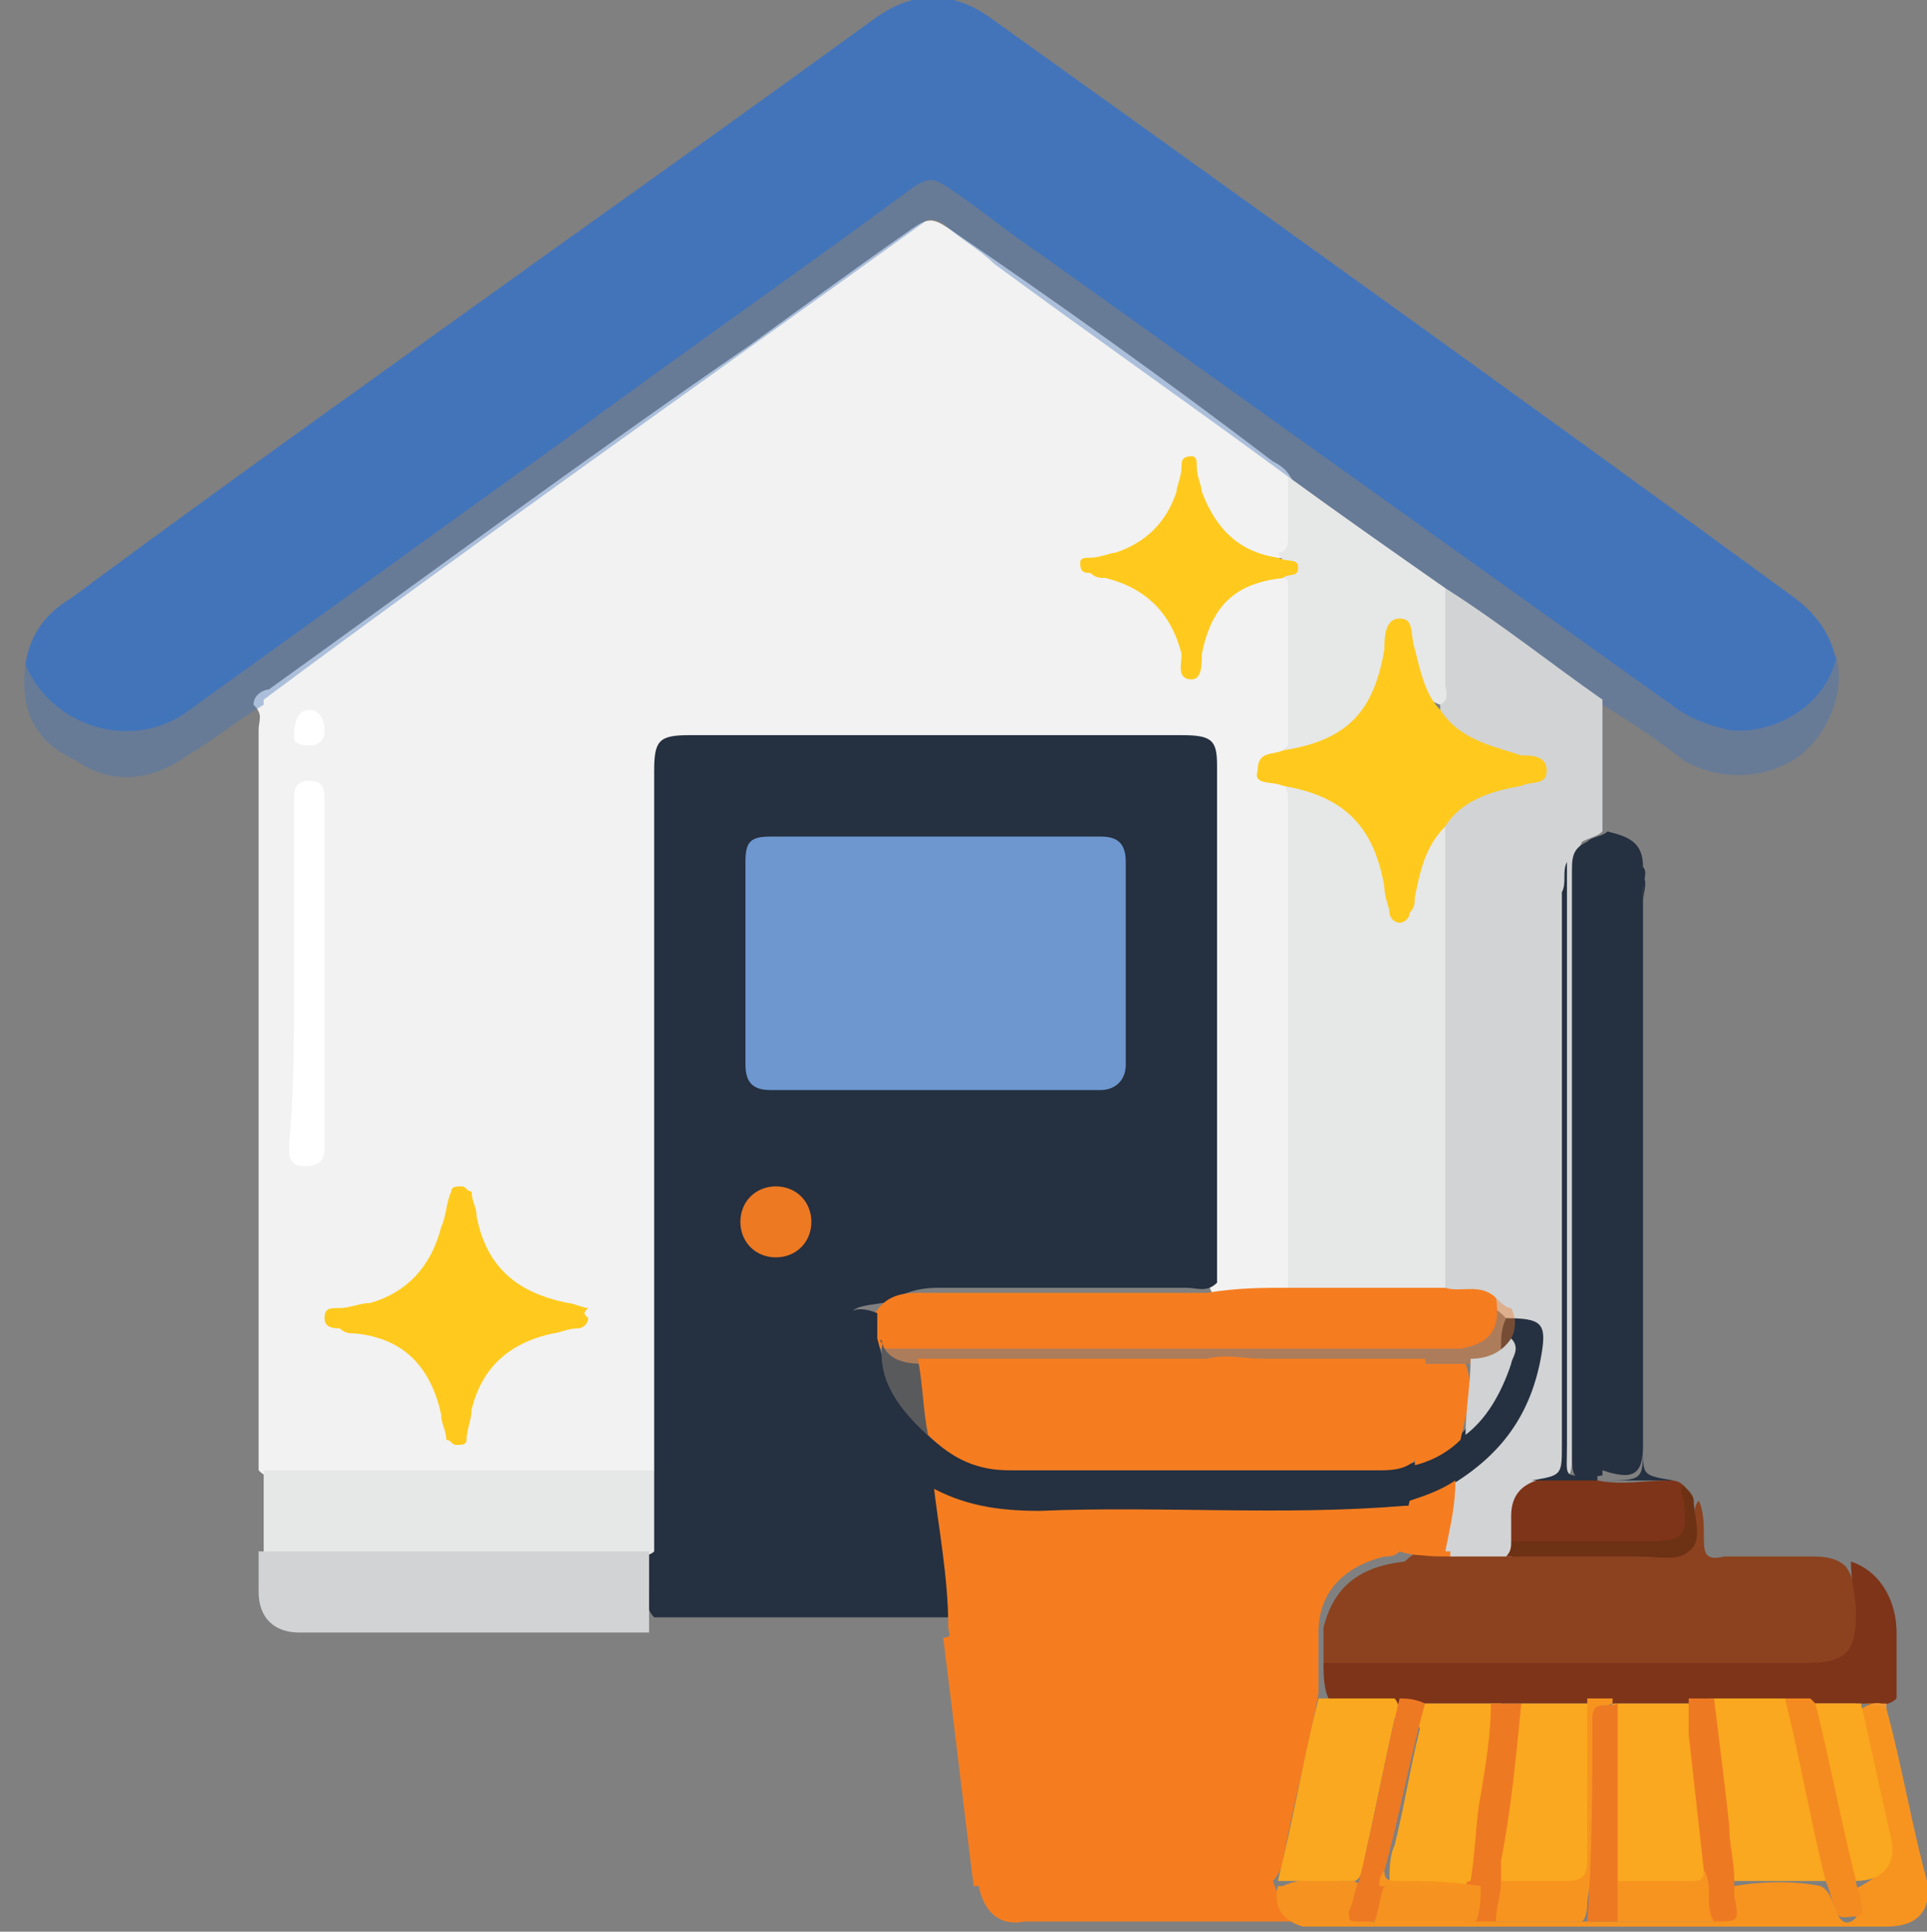 <?xml version="1.0" encoding="utf-8"?>
<!-- Generator: Adobe Illustrator 25.4.1, SVG Export Plug-In . SVG Version: 6.00 Build 0)  -->
<svg version="1.1" id="Layer_1" xmlns="http://www.w3.org/2000/svg" xmlns:xlink="http://www.w3.org/1999/xlink" x="0px" y="0px"
	 viewBox="0 0 38 38.1" enable-background="new 0 0 38 38.1" xml:space="preserve">
<rect x="0" y="0" width="38" height="38.1" fill="#808080" stroke="none"/>
<g>
	<path fill="#F2F2F2" d="M5.1,29c0-4.9,0-9.8,0-14.6c0-0.2,0.1-0.3-0.1-0.5c0-0.2,0.2-0.3,0.3-0.3c3.2-2.3,6.3-4.6,9.5-6.8
		C15.9,6,17,5.2,18,4.5c0.3-0.2,0.4-0.2,0.7,0C20.9,6,23,7.5,25.1,9.1c0.2,0.1,0.3,0.2,0.4,0.4c0.1,0.4,0,0.7,0,1.1
		c0,0.1,0,0.3-0.2,0.4c-0.7,0.1-1.4-0.4-1.7-1.1c-0.1-0.2-0.1-0.4-0.2-0.7c-0.2,0.5-0.2,1-0.6,1.4c-0.4,0.3-0.8,0.5-1.3,0.6
		c1.1,0.2,1.8,0.8,1.9,2c0.2-0.3,0.2-0.5,0.3-0.7c0.2-0.6,0.6-1,1.3-1.2c0.2-0.1,0.4-0.1,0.5,0.1c0.1,1.1,0.1,2.2,0,3.4
		c-0.1,0.2-0.4,0.2-0.6,0.3c0.2,0.2,0.5,0.1,0.6,0.4c0.1,0.2,0.1,0.4,0.1,0.6c0,2.9,0,5.8,0,8.8c0,0.2,0,0.4-0.1,0.6
		c-0.5,0.2-1.1,0.2-1.6,0c-0.1-0.2-0.1-0.4-0.1-0.7c0-3.1,0-6.2,0-9.2c0-0.8,0-0.8-0.8-0.8c-3,0-6,0-9.1,0c-0.1,0-0.2,0-0.2,0
		c-0.5,0-0.6,0.1-0.6,0.6c0,0.1,0,0.3,0,0.4c0,4.2,0,8.4,0,12.5c0,0.2,0,0.5-0.1,0.7c-0.2,0.1-0.4,0.1-0.6,0.1c-2.2,0-4.4,0-6.6,0
		C5.5,29.2,5.3,29.2,5.1,29z"/>
	<path fill="#4374BA" d="M0.5,13.1c0.1-0.6,0.4-1,0.9-1.3C4.5,9.5,7.6,7.3,10.8,5C12.9,3.5,15,2,17.2,0.4c0.8-0.6,1.6-0.6,2.4,0
		C24.9,4.2,30.2,8,35.4,11.8c0.4,0.3,0.7,0.7,0.8,1.2c-0.2,0.9-1.2,1.5-2.1,1.4c-0.4-0.1-0.7-0.2-1-0.4c-4.2-3-8.4-6-12.6-9
		c-0.6-0.4-1.2-0.9-1.8-1.3c-0.3-0.2-0.4-0.2-0.7,0c-2.3,1.7-4.6,3.3-6.9,5c-2.5,1.8-5,3.6-7.5,5.4C2.5,14.8,1,14.3,0.5,13.1z"/>
	<path fill="#253040" d="M12.9,29c0-0.2,0-0.3,0-0.5c0-4.4,0-8.9,0-13.3c0-0.6,0.1-0.7,0.7-0.7c3.2,0,6.4,0,9.7,0
		c0.6,0,0.7,0.1,0.7,0.6c0,3.4,0,6.8,0,10.2c-0.2,0.2-0.4,0.1-0.6,0.1c-1.6,0-3.3,0-4.9,0c-0.4,0-0.7,0.1-1,0.3c0,0,0,0-0.1,0
		c-0.7,0.1-0.7,0.1-0.6,0.8c0.2,0.9,0.6,1.6,1.3,2.1c0.2,0.1,0.3,0.2,0.4,0.4c0.2,0.7,0.2,1.5,0.3,2.2c0,0.2,0.1,0.5-0.1,0.7
		c-1.9,0-3.9,0-5.8,0c-0.2-0.2-0.1-0.4-0.1-0.6c0-0.3,0-0.6,0-1c0-0.4,0-0.8,0-1.2C12.7,29.3,12.8,29.1,12.9,29z"/>
	<path fill="#F57D20" d="M18.7,32.1c0-1-0.2-2-0.3-2.9c0.2-0.1,0.3,0,0.5,0.1c0.5,0.2,0.9,0.2,1.4,0.2c2.2,0,4.4,0,6.6,0
		c0.3,0,0.5-0.1,0.8,0c0.2,0.3,0.1,0.7,0,1c0,0,0,0.1-0.1,0.1c-0.1,0.1-0.2,0.1-0.3,0.1c-0.8,0.2-1.3,0.7-1.3,1.5c0,0.2,0,0.3,0,0.5
		c0,0.2,0,0.5,0,0.7c-0.2,1.1-0.5,2.2-0.7,3.3c0,0.1-0.1,0.3-0.2,0.4c0,0-0.1,0-0.1,0.1c-0.7,0.1-1.5,0-2.2,0c-1.1,0-2.1,0-3.2,0
		c-0.1,0-0.3,0-0.4,0c-0.2-1.6-0.4-3.3-0.6-4.9C18.8,32.3,18.7,32.2,18.7,32.1z"/>
	<path opacity="0.4" fill="#4374BA" d="M0.5,13.1c0.2,0,0.2,0.1,0.2,0.2c0.6,1,1.9,1.3,2.8,0.6c3.1-2.2,6.2-4.4,9.3-6.7
		c1.8-1.3,3.6-2.5,5.3-3.8c0.2-0.1,0.3-0.1,0.5,0c1.4,1,2.8,2.1,4.3,3.1c1.4,1,2.8,2,4.2,3c2,1.4,4,2.9,6,4.3c1.1,0.8,2.4,0.5,3-0.7
		c0-0.1,0.1-0.1,0.1-0.2c0.2,0.7-0.1,1.5-0.7,2c-0.7,0.5-1.6,0.5-2.3,0.1c-0.5-0.4-1.1-0.8-1.6-1.1c-0.5-0.1-0.8-0.5-1.2-0.8
		c-0.7-0.4-1.3-0.9-2-1.4c-0.9-0.6-1.7-1.3-2.6-1.9c-0.2-0.1-0.3-0.2-0.4-0.4c-1.9-1.4-3.9-2.8-5.8-4.2c-0.3-0.3-0.7-0.5-1-0.8
		c-0.2-0.1-0.3-0.1-0.4,0c-4.3,3.1-8.7,6.2-13,9.4c0,0,0,0,0,0.1c-0.5,0.3-1,0.7-1.5,1c-0.7,0.5-1.5,0.6-2.2,0.1
		C0.6,14.6,0.4,13.9,0.5,13.1z"/>
	<path fill="#D2D3D4" d="M28.5,11.6c1.1,0.7,2.1,1.5,3.1,2.2c0,0.9,0,1.7,0,2.6c-0.1,0.1-0.2,0.1-0.4,0.2C31.1,16.8,31,17,31,17.2
		c0,2.8,0,5.6,0,8.3c0,1,0,2,0,3.1c0,0.5,0,0.6-0.5,0.7c-0.5,0.2-0.5,0.3-0.6,0.8c0,0.1,0,0.3,0,0.4c0,0.1,0,0.2-0.1,0.3
		c-0.4,0.1-0.8,0.1-1.2,0c0,0-0.1-0.1-0.1-0.1c0-0.4,0.1-0.9,0.1-1.3c0-0.2,0.2-0.3,0.3-0.4c0.7-0.6,1.2-1.3,1.4-2.2
		c0.1-0.6,0-0.7-0.6-0.8c-0.1-0.1-0.2-0.2-0.3-0.2c-0.2-0.1-0.4-0.1-0.6-0.1c-0.2,0-0.3,0-0.4-0.2c-0.1-0.1-0.1-0.3-0.1-0.4
		c0-2.8,0-5.5,0-8.3c0-0.1,0-0.2,0-0.3c0.1-0.4,0.4-0.6,0.8-0.8c0.3-0.1,0.5-0.2,0.8-0.3c0.1,0,0.3,0,0.4-0.2
		c-0.2-0.2-0.4-0.2-0.6-0.2c-0.4-0.1-0.7-0.2-1-0.5c-0.2-0.1-0.3-0.3-0.3-0.5c0-0.6,0-1.2,0-1.7C28.4,12,28.4,11.8,28.5,11.6z"/>
	<path fill="#8C421F" d="M28.6,30.7c0.4,0,0.8,0,1.2,0c0.2-0.1,0.4-0.1,0.6-0.1c0.8,0,1.7,0,2.5,0c0.4,0,0.5,0,0.5-0.5
		c0-0.2,0-0.4,0.1-0.5c0.1,0.2,0.1,0.5,0.1,0.7c0,0.3,0,0.5,0.4,0.4c0.6,0,1.2,0,1.7,0c0.2,0,0.5,0,0.7,0.2c0.3,0.4,0.3,1.4,0.1,1.8
		c-0.1,0.1-0.2,0.2-0.4,0.3c-0.2,0-0.3,0-0.5,0c-3,0-5.9,0-8.9,0c-0.2,0-0.4,0-0.6-0.1c0-0.3,0-0.6,0-0.8c0.2-0.8,0.7-1.2,1.6-1.3
		C28,30.5,28.3,30.5,28.6,30.7z"/>
	<path fill="#E6E7E7" d="M12.9,29c0,0.5,0,1,0,1.6c-0.1,0.1-0.3,0.1-0.5,0.1c-2.2,0-4.5,0-6.7,0c-0.2,0-0.4,0-0.5-0.1
		c0-0.5,0-1,0-1.6C7.7,29,10.3,29,12.9,29z"/>
	<path fill="#D2D3D4" d="M5.1,30.6c2.6,0,5.1,0,7.7,0c0,0.5,0,1,0,1.6c-2.3,0-4.6,0-6.9,0c-0.5,0-0.8-0.3-0.8-0.8
		C5.1,31.1,5.1,30.8,5.1,30.6z"/>
	<path fill="#7D3419" d="M26.1,32.8c3.2,0,6.3,0,9.5,0c0.8,0,1-0.2,1-1c0-0.3-0.1-0.6-0.1-1c0.6,0.2,0.9,0.8,0.9,1.4
		c0,0.4,0,0.9,0,1.3c-0.2,0.2-0.5,0.1-0.7,0.1c-0.3,0-0.5,0-0.8,0c-0.2,0-0.3,0-0.5,0c-0.5,0-1,0-1.4,0c-0.2,0-0.3,0-0.5,0
		c-0.5,0-0.9,0-1.4,0c-0.2,0-0.4,0-0.6,0c-0.4,0-0.9,0-1.3,0c-0.2,0-0.3,0-0.5,0c-0.5,0-1,0-1.4,0c-0.2,0-0.4,0-0.6,0
		c-0.5,0-1,0.1-1.5-0.1C26.1,33.3,26.1,33,26.1,32.8z"/>
	<path fill="#253040" d="M31.3,16.6c0.1-0.1,0.3-0.1,0.4-0.2c0.4,0.1,0.7,0.2,0.7,0.7c0.1,0.1,0,0.3,0,0.4c0,3.7,0,7.3,0,11
		c0,0.6-0.2,0.7-0.8,0.5c-0.2-0.2-0.1-0.5-0.1-0.7c0-3.3,0-6.5,0-9.8C31.4,18,31.5,17.3,31.3,16.6z"/>
	<path fill="#F79420" d="M37.2,33.7c0.3,1.1,0.5,2.3,0.8,3.4c0.1,0.6-0.2,0.9-0.8,0.9c-1,0-2.1,0-3.1,0c-1.6,0-3.1,0-4.7,0
		c0-0.1,0-0.1,0.1-0.1c0,0,0.1,0,0.1,0c0.6,0,1.1,0,1.7,0c0.2,0,0.4,0,0.6,0c0.6,0,1.2,0,1.8,0c0.3,0,0.5-0.1,0.4-0.4
		c0-0.1,0-0.2,0.1-0.3c0.6-0.1,1.2-0.1,1.7,0c0.2,0.1,0.2,0.3,0.3,0.4c0,0.1,0.1,0.4,0.3,0.3c0.2-0.1,0.1-0.2,0-0.3
		c0-0.1-0.1-0.2,0-0.3c0.6-0.3,0.7-0.4,0.5-1c-0.1-0.6-0.3-1.3-0.4-1.9c0-0.2-0.1-0.4,0-0.6C36.8,33.6,37.1,33.5,37.2,33.7z"/>
	<path fill="#F57D20" d="M19.3,37.2c0.1-0.1,0.2-0.1,0.3-0.1c1.8,0,3.7,0,5.5,0c0.1,0.3,0.3,0.6,0.5,0.8c-1.8,0-3.6,0-5.4,0
		C19.7,38,19.4,37.7,19.3,37.2z"/>
	<path fill="#7D3419" d="M29.8,30.4c0-0.2,0-0.4,0-0.5c0-0.4,0.2-0.6,0.5-0.7c0.4,0,0.8-0.2,1.2,0c0.5,0.1,0.9,0,1.4,0
		c0.1,0,0.2,0,0.3,0.1c0.1,0.2,0.1,0.4,0.1,0.7c0,0.3-0.2,0.5-0.5,0.5c-0.9,0-1.9,0-2.8,0C29.9,30.5,29.8,30.4,29.8,30.4z"/>
	<path fill="#6D3114" d="M29.8,30.4c0.9,0,1.8,0,2.7,0c0.7,0,0.8-0.1,0.7-0.8c0-0.1-0.1-0.2,0-0.3c0.1,0.1,0.2,0.2,0.2,0.3
		c0,0,0,0,0,0c0,0.3,0.2,0.8-0.1,1c-0.2,0.2-0.6,0.1-1,0.1c-0.9,0-1.8,0-2.6,0C29.8,30.6,29.8,30.5,29.8,30.4z"/>
	<path fill="#F69320" d="M25.7,38c-0.4-0.1-0.6-0.4-0.5-0.8c0,0,0,0,0.1,0c0.4-0.2,0.9-0.1,1.4-0.1c0.2,0.1,0.2,0.3,0.1,0.4
		c-0.1,0.3,0,0.4,0.3,0.4c0,0,0,0.1,0,0.1C26.6,38,26.2,38,25.7,38z"/>
	<path fill="#253040" d="M33,29.2c-0.5,0-0.9,0-1.4,0c0,0,0,0,0,0c0,0,0,0,0,0c0.8,0,0.8,0,0.8-0.7c0-3.6,0-7.1,0-10.7
		c0-0.2,0-0.3,0-0.5c0.1,0.1,0,0.3,0,0.5c0,3.6,0,7.2,0,10.8C32.4,29.1,32.4,29.1,33,29.2z"/>
	<path fill="#F79420" d="M27.1,38C27,38,27,37.9,27.1,38c0-0.1,0-0.1,0-0.1c0.6-0.1,1.3,0,1.9-0.1c0.2,0,0.3,0,0.5,0.1
		c0,0,0,0,0,0.1C28.7,38,27.9,38,27.1,38z"/>
	<path fill="#F29830" d="M37.2,33.7c-0.2-0.1-0.4-0.1-0.6-0.1c-0.3,0.2-0.5,0.1-0.8,0.1c-0.1,0-0.1-0.1-0.1-0.1c0.5,0,1,0,1.5,0
		C37.2,33.6,37.2,33.7,37.2,33.7z"/>
	<path fill="#E6E7E7" d="M28.5,16.2c0,3.1,0,6.2,0,9.3c-0.1,0.1-0.3,0.1-0.4,0.1c-0.8,0-1.5,0-2.3,0c-0.2,0-0.3,0-0.4-0.1
		c0-3.2,0-6.4,0-9.6c0-0.2,0-0.3-0.1-0.5c0.1-0.1,0.3,0,0.4,0c0.9,0.3,1.5,0.9,1.7,1.8c0,0.2,0,0.6,0.2,0.6c0.3,0,0.2-0.4,0.2-0.6
		c0.1-0.3,0.2-0.5,0.3-0.8C28.3,16.3,28.3,16.1,28.5,16.2z"/>
	<path fill="#F57D20" d="M25.4,25.4c1,0,2.1,0,3.1,0c0.3,0.1,0.7-0.1,1,0.2c0.1,0.6-0.1,0.9-0.7,1c-0.1,0-0.3,0-0.4,0
		c-3.5,0-6.9,0-10.4,0c-0.2,0-0.4,0-0.6,0c-0.1,0-0.1-0.1-0.2-0.1c-0.1-0.2-0.1-0.3,0-0.5c0.2-0.4,0.5-0.5,0.9-0.5
		c1.9,0,3.8,0,5.7,0C24.4,25.4,24.9,25.4,25.4,25.4z"/>
	<path fill="#E6E7E7" d="M28.5,11.6c0,0.6,0,1.3,0,1.9c0,0.1,0.1,0.3-0.1,0.4c-0.3-0.1-0.4-0.3-0.4-0.6c-0.1-0.3-0.1-0.5-0.2-0.8
		c0-0.1,0-0.2-0.1-0.2c-0.1,0-0.1,0.1-0.2,0.2c-0.1,0.2-0.1,0.4-0.1,0.6c-0.3,0.9-0.8,1.5-1.8,1.7c-0.1,0-0.2,0.1-0.3,0
		c0,0,0.1-0.1,0.1-0.1c0-1.1,0-2.1,0-3.2c0,0,0-0.1-0.1-0.1c0.2-0.2,0-0.3-0.1-0.5c0.2,0,0.2-0.2,0.2-0.3c0-0.4,0-0.8,0-1.2
		C26.5,10.2,27.5,10.9,28.5,11.6z"/>
	<path fill="#FFCA1D" d="M25.3,14.8c1.3-0.2,1.8-0.8,2-2c0-0.2,0-0.6,0.3-0.6c0.3,0,0.2,0.3,0.3,0.6c0.1,0.4,0.2,0.9,0.5,1.2
		c0.4,0.6,1,0.7,1.6,0.9c0.2,0,0.5,0,0.5,0.3c0,0.3-0.3,0.2-0.5,0.3c-0.6,0.1-1.2,0.3-1.5,0.8c-0.4,0.4-0.5,0.9-0.6,1.4
		c0,0.1,0,0.2-0.1,0.3c0,0.1-0.1,0.2-0.2,0.2c-0.1,0-0.2-0.1-0.2-0.2c0-0.1-0.1-0.3-0.1-0.5c-0.2-1.2-0.8-1.8-2-2c0,0,0,0,0,0
		c-0.2-0.1-0.6,0-0.5-0.3C24.8,14.8,25.1,14.9,25.3,14.8z"/>
	<path fill="#FFCA1D" d="M11.6,26c0,0.1-0.1,0.2-0.2,0.2c-0.2,0-0.4,0.1-0.5,0.1C10,26.5,9.5,27,9.3,27.8c0,0.2-0.1,0.4-0.1,0.6
		c0,0.1-0.1,0.1-0.2,0.1c-0.1,0-0.1-0.1-0.2-0.1c0-0.2-0.1-0.3-0.1-0.5C8.5,27,8,26.4,7,26.3c-0.1,0-0.2,0-0.3-0.1
		c-0.1,0-0.3,0-0.3-0.2c0-0.2,0.1-0.2,0.3-0.2c0.2,0,0.4-0.1,0.6-0.1C8,25.5,8.5,25,8.7,24.2c0.1-0.2,0.1-0.5,0.2-0.7
		c0-0.1,0.1-0.1,0.2-0.1c0.1,0,0.1,0.1,0.2,0.1c0,0.2,0.1,0.3,0.1,0.5c0.2,1,0.8,1.5,1.8,1.7c0.1,0,0.3,0.1,0.4,0.1
		C11.5,25.9,11.5,25.9,11.6,26z"/>
	<path fill="#FFCA1D" d="M25.2,11C25.3,11,25.3,11,25.2,11c0.2,0.1,0.4,0,0.4,0.2c0,0.2-0.2,0.1-0.3,0.2c-0.9,0.1-1.4,0.5-1.6,1.5
		c0,0.2,0,0.5-0.2,0.5c-0.3,0-0.2-0.3-0.2-0.5c-0.2-0.8-0.7-1.3-1.5-1.5c-0.1,0-0.2,0-0.3-0.1c-0.1,0-0.2,0-0.2-0.2
		c0-0.1,0.1-0.1,0.2-0.1c0.2,0,0.4-0.1,0.5-0.1c0.6-0.2,1-0.6,1.2-1.2c0-0.1,0.1-0.3,0.1-0.5c0-0.1,0-0.2,0.2-0.2
		c0.1,0,0.1,0.1,0.1,0.2c0,0.2,0.1,0.4,0.1,0.5C24,10.5,24.5,10.9,25.2,11z"/>
	<path fill="#FFFFFF" d="M5.8,19.2c0-1.1,0-2.3,0-3.4c0-0.2,0-0.4,0.3-0.4c0.3,0,0.3,0.2,0.3,0.4c0,2.3,0,4.6,0,6.8
		c0,0.3-0.1,0.4-0.4,0.4c-0.3,0-0.3-0.2-0.3-0.4C5.8,21.5,5.8,20.4,5.8,19.2z"/>
	<path fill="#FFFFFF" d="M5.8,14.5c0-0.3,0.1-0.5,0.3-0.5c0.2,0,0.3,0.2,0.3,0.4c0,0.2-0.1,0.3-0.3,0.3C5.8,14.7,5.8,14.6,5.8,14.5z
		"/>
	<path fill="#6E97CF" d="M18.4,21.5c-1.1,0-2.2,0-3.2,0c-0.3,0-0.5-0.1-0.5-0.5c0-1.3,0-2.7,0-4c0-0.4,0.1-0.5,0.5-0.5
		c2.2,0,4.3,0,6.5,0c0.3,0,0.5,0.1,0.5,0.5c0,1.3,0,2.7,0,4c0,0.3-0.2,0.5-0.5,0.5C20.5,21.5,19.4,21.5,18.4,21.5z"/>
	<path fill="#253040" d="M17.3,25.9c0,0.2,0,0.3,0,0.5c0.2,0.8,0.5,1.5,1.1,2c0.5,0.4,1.1,0.6,1.8,0.6c2.2,0,4.5,0,6.7,0
		c0.3,0,0.5,0,0.8-0.1c0.4-0.1,0.7-0.3,1-0.5c0.5-0.5,0.9-1.1,0.9-1.8c0-0.2,0-0.4,0.1-0.6c0.7,0,0.8,0.1,0.7,0.7
		c-0.2,1.2-0.8,2-1.8,2.6c-0.2,0.3-0.5,0.4-0.9,0.4c-2.4,0.2-4.8,0-7.2,0.1c-0.8,0-1.5-0.1-2.2-0.5c-1.1-0.6-1.7-1.7-1.8-2.9
		C16.6,25.9,16.8,25.7,17.3,25.9z"/>
	<path fill="#ED7923" d="M16,24.1c0,0.4-0.3,0.7-0.7,0.7c-0.4,0-0.7-0.3-0.7-0.7c0-0.4,0.3-0.7,0.7-0.7C15.7,23.4,16,23.7,16,24.1z"
		/>
	<path fill="#FAA81F" d="M26.7,37.1c-0.5,0-1,0-1.5,0c0.3-1.2,0.5-2.4,0.8-3.6c0.5,0,1,0,1.5,0c0.1,0.1,0.1,0.3,0,0.4
		c-0.2,0.9-0.4,1.9-0.6,2.8C26.9,36.9,26.8,37.1,26.7,37.1z"/>
	<path fill="#F57D20" d="M27.8,29.6c0.3-0.1,0.6-0.2,0.9-0.4c0,0.5-0.1,0.9-0.2,1.4c-0.3,0.1-0.6,0.1-0.9,0
		C27.8,30.3,27.7,29.9,27.8,29.6z"/>
	<path fill="#F57D20" d="M27.7,30.6c0.3,0,0.6,0,0.9,0c0,0,0,0,0,0.1C28.3,30.7,28,30.7,27.7,30.6C27.7,30.6,27.7,30.6,27.7,30.6z"
		/>
	<path fill="#253040" d="M31.3,16.6c0.2,0.2,0.3,0.5,0.3,0.8c0,3.9,0,7.8,0,11.7c0,0,0,0,0,0c0,0,0,0,0,0c-0.6,0.1-0.6,0.1-0.6-0.5
		c0-3.7,0-7.4,0-11.1c0-0.1,0-0.3,0-0.4C31,16.8,31.1,16.7,31.3,16.6z"/>
	<path opacity="0.4" fill="#F17825" d="M29.8,25.8c0.1,0.2,0.1,0.4,0,0.6c-0.1,0.4-0.5,0.5-0.8,0.5c-0.3,0-0.5,0-0.8,0
		c0,0-0.1,0-0.1,0c-1.3,0-2.6,0-3.9,0c-0.1,0-0.2,0-0.3,0.1c-0.7,0.1-1.5,0-2.2,0c-1.1,0-2.2,0-3.4,0c-0.2,0-0.5,0-0.7-0.2
		c-0.1-0.1-0.2-0.2-0.2-0.3c3.8,0,7.6,0,11.4,0c0.5,0,0.7-0.2,0.7-0.9C29.6,25.7,29.7,25.8,29.8,25.8z"/>
	<path fill="#253040" d="M30.9,17c0,3.8,0,7.6,0,11.5c0,0.7-0.1,0.6,0.6,0.6c0,0,0,0,0,0.1c-0.4,0-0.8,0-1.3,0
		c0.6-0.1,0.6-0.1,0.6-0.7c0-3.6,0-7.3,0-10.9C30.9,17.4,30.8,17.2,30.9,17z"/>
	<path fill="#FAA81F" d="M28.1,33.6c0.5,0,1,0,1.5,0c0.1,0.4,0,0.7,0,1.1c-0.1,0.7-0.2,1.5-0.2,2.2c0,0.1,0,0.3-0.2,0.4
		c-0.5,0.1-1,0-1.5,0c-0.2,0-0.3-0.1-0.3-0.2c0-0.2,0-0.5,0.1-0.7c0.2-0.8,0.3-1.5,0.5-2.3C27.9,33.8,27.9,33.7,28.1,33.6z"/>
	<path fill="#FAA81F" d="M36,37.1c-0.6,0-1.2,0-1.9,0c-0.3-0.4-0.2-0.8-0.3-1.3c-0.1-0.6-0.2-1.2-0.2-1.8c0-0.2-0.1-0.3,0.1-0.5
		c0.5,0,1,0,1.5,0c0.1,0.1,0.1,0.2,0.2,0.3c0.2,0.9,0.4,1.8,0.6,2.8C36.1,36.8,36.1,37,36,37.1z"/>
	<path fill="#FAA81F" d="M31.9,33.6c0.5,0,0.9,0,1.4,0c0.2,0.2,0.1,0.4,0.1,0.6c0.1,0.8,0.2,1.6,0.3,2.4c0,0.1,0,0.3,0,0.4
		c0,0.2-0.1,0.3-0.3,0.3c-0.5,0-1,0.1-1.6-0.1c-0.1-0.1-0.1-0.2-0.1-0.3c0-1.1-0.1-2.1,0-3.2C31.8,33.6,31.8,33.6,31.9,33.6z"/>
	<path fill="#FAA81F" d="M30,33.6c0.4,0,0.9,0,1.3,0c0.1,0.1,0.1,0.3,0.1,0.4c0,0.9,0,1.8,0,2.8c0,0.4-0.1,0.5-0.5,0.5
		c-0.4,0-0.9,0.1-1.3-0.1c-0.2-0.1-0.1-0.3-0.1-0.5c0.1-0.9,0.2-1.8,0.3-2.7C29.9,33.9,29.9,33.7,30,33.6z"/>
	<path fill="#F48B20" d="M36,37.1c-0.3-1.2-0.5-2.4-0.8-3.6c0.2,0,0.3,0,0.5,0c0,0,0,0,0.1,0.1c0.1,0.1,0.2,0.2,0.2,0.4
		c0.2,0.9,0.4,1.8,0.6,2.7c0,0.1,0.1,0.3,0,0.4c0,0.1,0.1,0.3,0.1,0.4c0,0.1,0.1,0.3-0.1,0.3c-0.2,0-0.4,0.1-0.4-0.2
		C36.1,37.5,36.1,37.3,36,37.1z"/>
	<path fill="#EE7923" d="M30,33.6c-0.1,1-0.2,2.1-0.4,3.1c0,0.1,0,0.3,0,0.4c0.1,0.3,0.1,0.5-0.1,0.8c0,0,0,0-0.1,0
		c-0.2,0-0.3,0-0.5,0c-0.1-0.2,0-0.4,0-0.7c0,0,0-0.1,0.1-0.1c0.1-0.6,0.1-1.2,0.2-1.7c0.1-0.6,0.2-1.2,0.2-1.8
		C29.7,33.6,29.9,33.6,30,33.6z"/>
	<path fill="#EE7923" d="M28.1,33.6c-0.3,1.1-0.5,2.2-0.8,3.3c-0.1,0.1,0,0.2,0,0.3c0,0.2-0.1,0.5-0.2,0.7c0,0,0,0,0,0
		c-0.1,0-0.2,0-0.3,0c-0.2,0-0.2,0-0.2-0.2c0.1-0.2,0.1-0.4,0.2-0.6c0.3-1.2,0.5-2.4,0.8-3.6C27.7,33.5,27.9,33.5,28.1,33.6z"/>
	<path fill="#EE7923" d="M33.6,36.9c-0.1-0.9-0.2-1.8-0.3-2.7c0-0.2,0-0.4,0-0.7c0.2,0,0.3,0,0.5,0c0.1,0.8,0.2,1.6,0.3,2.5
		c0,0.4,0.1,0.7,0.1,1.1c0,0.1,0,0.2,0,0.3c0.1,0.5,0.1,0.5-0.4,0.5c-0.2-0.2-0.2-0.4-0.2-0.7C33.6,37.1,33.7,37,33.6,36.9z"/>
	<path fill="#F79420" d="M29.5,37.9c0-0.3,0.1-0.5,0.1-0.8c0.4,0,0.9,0,1.3,0c0.3,0,0.4-0.1,0.4-0.4c0-1.1,0-2.1,0-3.2
		c0.2,0,0.4,0,0.5,0c0,0,0,0,0,0.1c-0.3,0.1-0.3,0.4-0.4,0.7c0,1.1,0.1,2.1-0.1,3.2c0,0.1,0,0.3-0.1,0.4
		C30.7,37.9,30.1,37.9,29.5,37.9z"/>
	<path fill="#FAA81F" d="M36.6,37.1c-0.3-1.2-0.5-2.3-0.8-3.5c0.3,0,0.6,0,0.9,0c0.2,0.9,0.4,1.8,0.6,2.7
		C37.4,36.8,37.1,37.1,36.6,37.1z"/>
	<path fill="#EE7923" d="M31.3,37.9c0.1-1.3,0.1-2.7,0.1-4c0-0.4,0.3-0.2,0.5-0.3c0,1.2,0,2.3,0,3.5c0.2,0.3,0.2,0.5,0,0.8
		C31.7,37.9,31.5,37.9,31.3,37.9z"/>
	<path fill="#F79420" d="M31.9,37.9c0-0.3,0-0.5,0-0.8c0.5,0,0.9,0,1.4,0c0.2,0,0.3,0,0.3-0.2c0.2,0.3,0,0.7,0.2,1
		C33.1,37.9,32.5,37.9,31.9,37.9z"/>
	<path fill="#F69320" d="M27.1,37.9c0.1-0.2,0.1-0.5,0.2-0.7c0.6-0.1,1.2-0.1,1.9,0c0,0.2,0,0.5-0.1,0.7
		C28.4,37.9,27.7,37.9,27.1,37.9z"/>
	<path fill="#595A5C" d="M17.4,26.5c0.1,0.3,0.4,0.4,0.8,0.4c0.2,0.5,0.3,1,0.2,1.5C17.7,27.8,17.3,27.2,17.4,26.5
		C17.3,26.4,17.4,26.4,17.4,26.5z"/>
	<path fill="#F57D20" d="M18.3,28.3c-0.1-0.5-0.1-1-0.2-1.5c1.9,0,3.8,0,5.7,0c0.4-0.1,0.7,0,1.1,0c1.1,0,2.1,0,3.2,0l0,0
		c0.1,0.7,0,1.4-0.2,2C27.7,29,27.4,29,27.2,29c-2.4,0-4.8,0-7.3,0C19.3,29,18.8,28.8,18.3,28.3z"/>
	<path fill="#F57D20" d="M27.9,28.9c0-0.7,0.1-1.3,0.2-2c0.3,0,0.6,0,0.8,0c0.2,0.5,0,1-0.1,1.5C28.6,28.6,28.3,28.8,27.9,28.9z"/>
	<path fill="#D0D2D3" d="M28.9,28.3c0-0.5,0.1-1,0.1-1.5c0.3,0,0.6-0.1,0.8-0.4c0.2,0.2,0,0.4,0,0.5C29.6,27.5,29.3,28,28.9,28.3z"
		/>
	<path fill="#F7941F" d="M29.1,37.2c-0.6,0-1.2,0-1.9,0c0-0.1,0-0.2,0.1-0.3c0,0.2,0.1,0.2,0.3,0.2C28.1,37.1,28.6,37.1,29.1,37.2
		C29.1,37.2,29.1,37.2,29.1,37.2z"/>
</g>
</svg>
